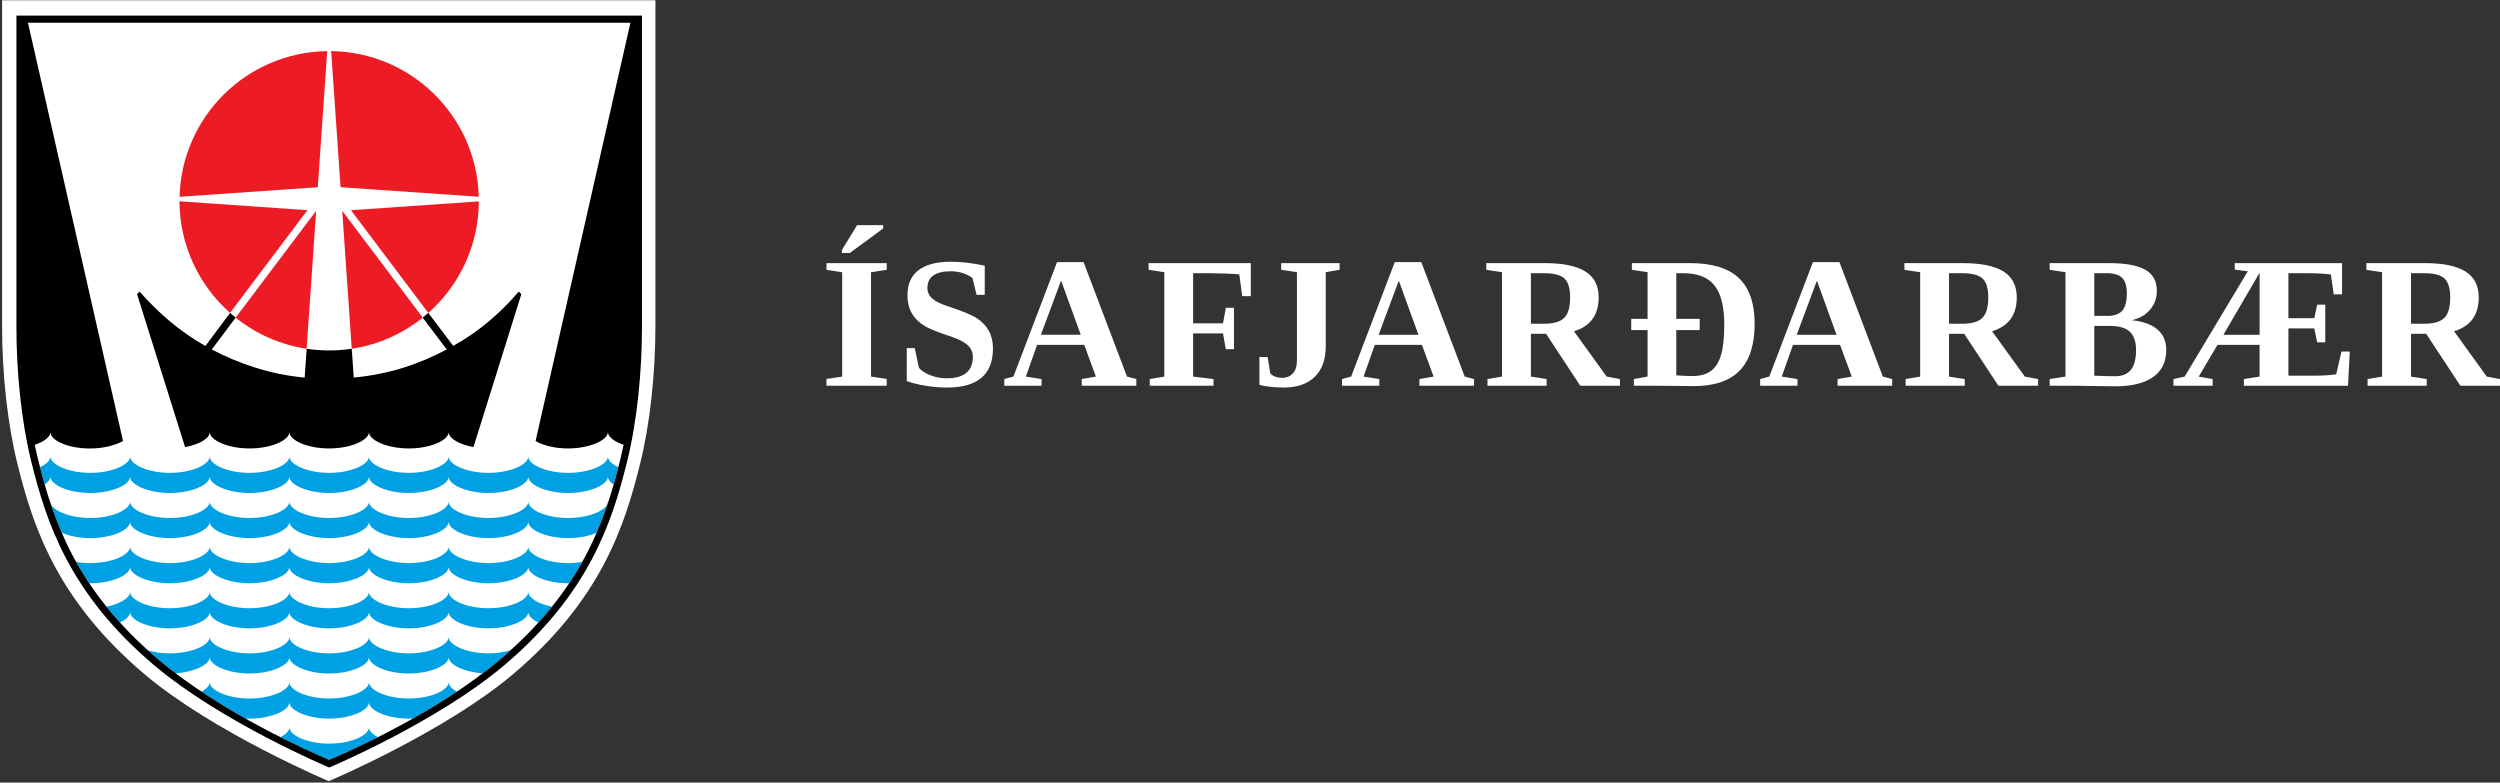 <svg version="1.2" xmlns="http://www.w3.org/2000/svg" viewBox="0 0 936 293" width="936" height="293">
	<rect x="0" y="0" width="936" height="293" fill="#333333" stroke="none"/>
	<style>
		.s0 { fill: #ffffff } 
		.s1 { fill: #ed1c24 } 
		.s2 { fill: #00a1e4 } 
		.s3 { fill: #000000 } 
	</style>
	<path id="Path 43" fill-rule="evenodd" class="s0" d="m315.22 94.72v-1.14l5.68-9.3h9.75v1.26l-12.49 9.18zm10.89 46.27l5.88 0.89v2.53h-22.56v-2.53l5.89-0.89v-39.05l-5.89-0.93v-2.5h22.56v2.5l-5.88 0.93zm13.38-10.64h3l1.55 7.36q1.43 1.67 4.35 2.81 2.9 1.12 6.02 1.12 9.82 0 9.82-8.08 0-2.52-1.86-4.27-1.87-1.75-5.87-3.12-5.89-1.95-8.48-3.17-2.58-1.22-4.36-2.85-1.77-1.65-2.85-3.99-1.05-2.34-1.05-5.77 0.01-6.06 4.12-9.23 4.13-3.16 12.07-3.16 5.75-0.01 12.74 1.47v10.92h-3.06l-1.53-6.3q-3.5-2.53-8.15-2.53-4.21 0-6.47 1.55-2.26 1.56-2.26 4.77 0 2.31 1.88 3.93 1.89 1.62 5.9 2.9 7.83 2.56 10.76 4.45 2.93 1.91 4.47 4.72 1.54 2.8 1.54 6.6-0.01 14.62-17.23 14.62-3.93-0.01-8.02-0.67-4.09-0.67-7.03-1.76zm50.48 11.56v2.51h-13.96v-2.51l3.42-0.92 16.33-42.86h9.93l16.26 42.86 3.49 0.92v2.51h-20.44v-2.51l5.31-0.92-4.38-11.88h-17.64l-4.21 11.88zm7.3-36.86l-7.56 20.28h14.92zm49.43 19.78v16.16l7.64 0.93v2.49h-23.86v-2.49l5.44-0.93v-39.09l-5.89-0.89v-2.5h38.27v12.35h-3.21l-1.1-8.11q-1.68-0.23-5.55-0.35-3.86-0.13-6.09-0.12h-5.65v18.78h11.19l1.06-5.82h3.05v15.49h-3.05l-1.06-5.9zm38.87-22.93l-5.89-0.89v-2.5h21.87v2.5l-5.19 0.89v27.73q-0.01 7.43-4.11 11.45-4.11 4.02-11.72 4.02-2.56-0.01-5.04-0.29-2.48-0.3-3.96-0.74v-10.4h3.05l1.03 6.12q0.64 0.79 1.84 1.24 1.2 0.43 2.65 0.44 2.36 0 3.91-1.64 1.56-1.64 1.56-4.86zm30.84 40.02v2.5h-13.96v-2.5l3.42-0.93 16.33-42.86h9.93l16.26 42.86 3.49 0.93v2.5h-20.44v-2.5l5.31-0.93-4.38-11.88h-17.64l-4.21 11.88zm7.3-36.86l-7.56 20.29h14.92zm49.46 19.91v16.02l5.89 0.93v2.49h-22.15v-2.49l5.44-0.93v-39.09l-5.88-0.88v-2.51h21.94q10.12 0 15.13 3.12 5 3.12 5 9.72 0 9.86-9.25 12.67l12.25 16.97 4.97 0.93v2.49h-14.86l-12.8-19.44zm14.69-13.55q0-5.13-2.13-7.14-2.12-2-7.77-2h-4.79v18.92h4.97q5.27 0.01 7.49-2.19 2.23-2.18 2.23-7.59zm44.91-12.91q12.35 0 18.27 5.6 5.9 5.6 5.9 17.09 0 11.81-5.64 17.59-5.65 5.76-17.09 5.76l-15.37-0.14h-7.12v-2.49l5.13-0.93v-17.42h-6.12v-4.18h6.12v-17.49l-5.88-0.88v-2.51zm12.8 22.97q0-9.93-3.63-14.56-3.62-4.64-11.81-4.64h-2.53v17.11h8.76v4.18h-8.76v16.95q3.29 0.27 5.96 0.27 4.44 0.01 7.03-1.92 2.59-1.92 3.78-6.01 1.2-4.08 1.2-11.38zm27.4 20.44v2.5h-13.97v-2.5l3.43-0.93 16.33-42.85h9.92l16.26 42.85 3.49 0.93v2.5h-20.44v-2.5l5.31-0.93-4.38-11.87h-17.62l-4.21 11.87zm7.28-36.86l-7.56 20.29h14.92zm49.47 19.92v16.02l5.88 0.92v2.49h-22.14v-2.49l5.45-0.92v-39.09l-5.9-0.89v-2.5h21.94q10.14 0 15.14 3.11 4.99 3.12 4.99 9.73 0 9.85-9.24 12.66l12.26 16.98 4.97 0.92v2.49h-14.86l-12.81-19.43zm14.69-13.56q0-5.13-2.12-7.13-2.12-2.01-7.77-2.01h-4.8v18.93h4.97q5.27 0 7.49-2.19 2.23-2.19 2.23-7.6zm22.99 32.99v-2.49l5.92-0.92v-39.09l-5.92-0.89v-2.5h22.28q9.14-0.01 13.49 2.45 4.34 2.44 4.35 7.92 0 4.11-2.57 7.09-2.57 2.97-6.88 3.9 6.4 0.65 9.68 3.47 3.29 2.83 3.3 7.68-0.01 6.69-4.94 10.14-4.93 3.46-14.14 3.46l-15.61-0.22zm28.89-34.57q0-4-1.73-5.78-1.72-1.78-5.7-1.78h-4.76v15.99h5.03q3.67 0 5.42-1.92 1.74-1.91 1.74-6.51zm3.45 21.19q0.01-4.55-2.27-6.77-2.27-2.23-7.45-2.23h-5.92v18.63q4.94 0.2 7.77 0.2 4.02 0 5.95-2.43 1.93-2.43 1.92-7.4zm41.84-29.46l-4.9-0.63v-2.42h40.19v11.67h-3.11l-1.09-7.43q-3.84-0.47-9.04-0.48h-6.85v16.84h9.69l1.07-5.06h3.04v14.1h-3.04l-1.07-5.2h-9.69v17.7h8.39q6.77 0 9.51-0.55l1.96-8.49h3.11l-0.65 12.79h-38.99v-2.49l5.88-0.92v-11.88h-15.77l-7.02 11.88 5.21 0.92v2.49h-14.66v-2.49l4.18-0.92zm4.42 23.78v-23.24l-13.56 23.24zm56.68-0.38v16.03l5.88 0.92v2.49h-22.14v-2.49l5.43-0.92v-39.09l-5.88-0.89v-2.51h21.94q10.14 0 15.14 3.12 4.99 3.12 4.99 9.73 0 9.85-9.24 12.66l12.26 16.98 4.95 0.92v2.49h-14.85l-12.8-19.44zm14.69-13.55q-0.01-5.13-2.13-7.14-2.13-2-7.76-2h-4.8v18.93h4.96q5.28 0 7.5-2.19 2.23-2.19 2.23-7.6z"/>
	<path id="Path 35" class="s0" d="m245.39 122.02c0 18.07-2.06 36.95-5.75 51.65-5.82 23.57-14.76 50.96-47.46 78.66-25.76 21.82-69.1 40.14-69.1 40.14 0 0-43.33-18.32-69.09-40.14-32.64-27.7-41.64-55.09-47.46-78.66-3.69-14.76-5.75-33.58-5.75-51.65v-121.93h244.61z"/>
	<path id="Path 44" class="s0" d="m239.1 7.1v115.43c0 17.61-2.03 35.9-5.57 50.16-5.59 22.54-14.17 48.81-45.4 75.28-23.48 19.89-60.24 36.04-64.88 38.04-4.64-2-41.4-18.13-64.88-38.04-31.23-26.46-39.82-52.74-45.41-75.28-3.53-14.27-5.56-32.55-5.56-50.16v-115.43z"/>
	<path id="Path 45" fill-rule="evenodd" class="s1" d="m131.69 130.58l-3.56-51.65 30.14 39.98c-7.53 6.04-16.61 10.17-26.58 11.67zm-0.3-51.87l47.89-3.32c-0.06 16.62-7.36 31.54-18.92 41.77zm-13.02 0.21l-3.57 51.66c-9.96-1.5-19.06-5.64-26.57-11.66zm5.61-59.79c30.11 0.39 54.5 24.53 55.28 54.54l-51.75-3.58zm-8.87 59.56l-28.98 38.46c-11.56-10.23-18.87-25.15-18.93-41.78zm3.87-8.59l-51.75 3.58c0.79-30.01 25.16-54.15 55.28-54.53z"/>
	<path id="Path 46" fill-rule="evenodd" class="s2" d="m206.66 227.13q-2.38 2.95-5.07 5.92c-2.36-1.11-3.81-2.52-3.81-3.91 0 2.99-6.67 6.12-14.9 6.12-8.23 0-14.91-3.13-14.91-6.12 0 2.99-6.67 6.12-14.91 6.12-8.22 0-14.91-3.13-14.91-6.12 0 2.99-6.67 6.12-14.9 6.12-8.23 0-14.91-3.13-14.91-6.12 0 2.99-6.67 6.12-14.91 6.12-8.22 0-14.91-3.13-14.91-6.12 0 2.99-6.67 6.12-14.91 6.12-8.22 0-14.9-3.13-14.9-6.12 0 1.39-1.44 2.8-3.8 3.91q-2.7-2.97-5.06-5.92c5.22-1.03 8.86-3.31 8.86-5.53 0 2.99 6.68 6.12 14.9 6.12 8.24 0 14.91-3.13 14.91-6.12 0 2.99 6.69 6.12 14.91 6.12 8.24 0 14.91-3.13 14.91-6.12 0 2.99 6.68 6.12 14.91 6.12 8.23 0 14.9-3.13 14.9-6.12 0 2.99 6.69 6.12 14.91 6.12 8.24 0 14.91-3.13 14.91-6.12 0 2.99 6.68 6.12 14.91 6.12 8.23 0 14.9-3.13 14.9-6.12 0 2.22 3.66 4.5 8.88 5.53zm-35.6 31.82c-5.51 3.68-11.1 7.05-16.45 10.07q-0.76 0.03-1.55 0.03c-8.22 0-14.91-3.13-14.91-6.12 0 2.99-6.67 6.12-14.9 6.12-8.23 0-14.91-3.13-14.91-6.12 0 2.99-6.67 6.12-14.91 6.12q-0.78 0-1.54-0.03c-5.34-3.02-10.94-6.39-16.46-10.07 1.94-1.05 3.09-2.31 3.09-3.55 0 2.99 6.69 6.12 14.91 6.12 8.24 0 14.91-3.13 14.91-6.12 0 2.99 6.68 6.12 14.91 6.12 8.23 0 14.9-3.13 14.9-6.12 0 2.99 6.69 6.12 14.91 6.12 8.24 0 14.91-3.13 14.91-6.12 0 1.24 1.16 2.5 3.09 3.55zm-29.55 17.04c-8.8 4.44-15.66 7.41-18.26 8.5-2.6-1.09-9.46-4.06-18.27-8.5 2.11-1.08 3.36-2.41 3.36-3.71 0 3.01 6.68 6.14 14.91 6.14 8.23 0 14.9-3.13 14.9-6.14 0 1.3 1.27 2.63 3.36 3.71zm41.37-31.37c3.02 0 5.84-0.43 8.19-1.11q-1.87 1.69-3.85 3.39-3.15 2.65-6.49 5.18c-7.2-0.49-12.76-3.32-12.76-6.05 0 3-6.67 6.13-14.91 6.13-8.22 0-14.91-3.13-14.91-6.13 0 3-6.67 6.13-14.9 6.13-8.23 0-14.91-3.13-14.91-6.13 0 3-6.67 6.13-14.91 6.13-8.22 0-14.91-3.13-14.91-6.13 0 2.73-5.54 5.56-12.76 6.05q-3.33-2.53-6.48-5.18-2-1.7-3.85-3.39c2.35 0.68 5.16 1.11 8.18 1.11 8.24 0 14.91-3.13 14.91-6.12 0 2.99 6.69 6.12 14.91 6.12 8.24 0 14.91-3.13 14.91-6.12 0 2.99 6.68 6.12 14.91 6.12 8.23 0 14.9-3.13 14.9-6.12 0 2.99 6.69 6.12 14.91 6.12 8.24 0 14.91-3.13 14.91-6.12 0 2.99 6.68 6.12 14.91 6.12zm29.81-33.8q2.82 0 5.31-0.45-2.21 3.97-4.9 7.99-0.2 0.01-0.41 0.01c-8.22 0-14.91-3.13-14.91-6.13 0 3-6.67 6.13-14.9 6.13-8.23 0-14.91-3.13-14.91-6.13 0 3-6.67 6.13-14.91 6.13-8.22 0-14.91-3.13-14.91-6.13 0 3-6.67 6.13-14.9 6.13-8.23 0-14.91-3.13-14.91-6.13 0 3-6.67 6.13-14.91 6.13-8.22 0-14.91-3.13-14.91-6.13 0 3-6.67 6.13-14.91 6.13-8.22 0-14.9-3.13-14.9-6.13 0 3-6.67 6.13-14.91 6.13q-0.21 0-0.4-0.01-2.69-4.02-4.91-7.99c1.65 0.29 3.44 0.45 5.31 0.45 8.24 0 14.91-3.12 14.91-6.12 0 3 6.68 6.12 14.9 6.12 8.24 0 14.91-3.12 14.91-6.12 0 3 6.69 6.12 14.91 6.12 8.24 0 14.91-3.12 14.91-6.12 0 3 6.68 6.12 14.91 6.12 8.23 0 14.9-3.12 14.9-6.12 0 3 6.69 6.12 14.91 6.12 8.24 0 14.91-3.12 14.91-6.12 0 3 6.68 6.12 14.91 6.12 8.23 0 14.9-3.12 14.9-6.12 0 3 6.69 6.12 14.91 6.12zm18.84-35.94q-0.83 3.23-1.78 6.56c-1.16-0.81-2.15-1.87-2.15-2.98 0 2.99-6.67 6.12-14.91 6.12-8.22 0-14.91-3.13-14.91-6.12 0 2.99-6.67 6.12-14.9 6.12-8.23 0-14.91-3.13-14.91-6.12 0 2.99-6.67 6.12-14.91 6.12-8.22 0-14.91-3.13-14.91-6.12 0 2.99-6.67 6.12-14.9 6.12-8.23 0-14.91-3.13-14.91-6.12 0 2.99-6.67 6.12-14.91 6.12-8.22 0-14.91-3.13-14.91-6.12 0 2.99-6.67 6.12-14.91 6.12-8.22 0-14.9-3.13-14.9-6.12 0 2.99-6.67 6.12-14.91 6.12-8.22 0-14.91-3.13-14.91-6.12 0 0.95-0.9 2.15-2.14 2.98q-0.82-2.87-1.54-5.65-0.09-0.47-0.21-0.9c2.44-1.12 3.89-2.57 3.89-3.97 0 2.99 6.69 6.12 14.91 6.12 8.24 0 14.91-3.13 14.91-6.12 0 2.99 6.68 6.12 14.9 6.12 8.24 0 14.91-3.13 14.91-6.12 0 2.99 6.69 6.12 14.91 6.12 8.24 0 14.91-3.13 14.91-6.12 0 2.99 6.68 6.12 14.91 6.12 8.23 0 14.9-3.13 14.9-6.12 0 2.99 6.69 6.12 14.91 6.12 8.24 0 14.91-3.13 14.91-6.12 0 2.99 6.68 6.12 14.91 6.12 8.23 0 14.9-3.13 14.9-6.12 0 2.99 6.69 6.12 14.91 6.12 8.24 0 14.91-3.13 14.91-6.12 0 1.4 1.65 2.98 3.93 3.96zm-3.93 12.93q0 0.2 0.06 0.41c-1.23 3.68-2.63 7.43-4.28 11.24-2.7 1.19-6.48 2.01-10.69 2.01-8.22 0-14.91-3.12-14.91-6.12 0 3-6.67 6.12-14.9 6.12-8.23 0-14.91-3.12-14.91-6.12 0 3-6.67 6.12-14.91 6.12-8.22 0-14.91-3.12-14.91-6.12 0 3-6.67 6.12-14.9 6.12-8.23 0-14.91-3.12-14.91-6.12 0 3-6.67 6.12-14.91 6.12-8.22 0-14.91-3.12-14.91-6.12 0 3-6.67 6.12-14.91 6.12-8.22 0-14.9-3.12-14.9-6.12 0 3-6.67 6.12-14.91 6.12-4.19 0-7.97-0.82-10.69-2.01-1.64-3.81-3.04-7.56-4.27-11.24q0.05-0.21 0.05-0.41c0 3 6.69 6.13 14.91 6.13 8.24 0 14.91-3.13 14.91-6.13 0 3 6.68 6.13 14.9 6.13 8.24 0 14.91-3.13 14.91-6.13 0 3 6.69 6.13 14.91 6.13 8.24 0 14.91-3.13 14.91-6.13 0 3 6.68 6.13 14.91 6.13 8.23 0 14.9-3.13 14.9-6.13 0 3 6.69 6.13 14.91 6.13 8.24 0 14.91-3.13 14.91-6.13 0 3 6.68 6.13 14.91 6.13 8.23 0 14.9-3.13 14.9-6.13 0 3 6.69 6.13 14.91 6.13 8.24 0 14.91-3.13 14.91-6.13z"/>
	<path id="Path 47" class="s3" d="m194.23 109.16c-6.87 7.99-14.77 14.92-24.55 20.34l-9.32-12.35q-1.04 0.9-2.11 1.76l9.02 11.93c-10.47 5.5-21.48 9.26-34.83 10.52l-0.75-10.78q-4.13 0.62-8.44 0.63-4.31-0.01-8.44-0.63l-0.74 10.79c-12.78-1.15-24.82-5.25-34.78-10.53l8.95-11.93q-1.08-0.86-2.09-1.76l-9.25 12.38c-9.59-5.35-17.9-12.67-24.64-20.37l-0.95 0.97 17.98 57.26c5.51-1 9.23-3.32 9.23-5.62 0 3.01 6.7 6.13 14.94 6.13 8.22 0 14.88-3.12 14.88-6.13 0 3.01 6.63 6.13 14.87 6.13 8.23 0 14.94-3.12 14.94-6.13 0 3.01 6.69 6.13 14.92 6.13 8.24 0 14.89-3.12 14.9-6.13-0.01 2.23 3.75 4.62 9.3 5.61l17.92-57.25z"/>
	<path id="Path 48" fill-rule="evenodd" class="s3" d="m240.35 5.85v116.68c0 16.14-1.7 34.72-5.61 50.46-5.63 22.73-14.29 49.24-45.79 75.94-25.43 21.54-65.7 38.43-65.7 38.43 0 0-40.27-16.89-65.69-38.43-31.51-26.7-40.17-53.21-45.81-75.94-3.9-15.74-5.6-34.32-5.6-50.46v-116.68zm-4.32 2.67h-225.56l35.59 156.59c-2.91 1.63-7.41 2.81-12.41 2.81-8.24 0-14.76-3.04-14.76-6.15 0 1.75-2.34 3.59-5.87 4.78q0.61 2.95 1.31 5.79c5.55 22.34 14.05 48.36 44.95 74.56 23.85 20.21 57.42 34.83 63.96 37.59 6.56-2.76 40.12-17.38 63.98-37.59 30.9-26.2 39.4-52.22 44.94-74.56q0.7-2.86 1.32-5.83c-3.54-1.2-5.88-2.97-5.88-4.74 0 3.01-6.74 6.13-14.96 6.13-5.01 0-9.49-1.21-12.12-2.79z"/>
</svg>